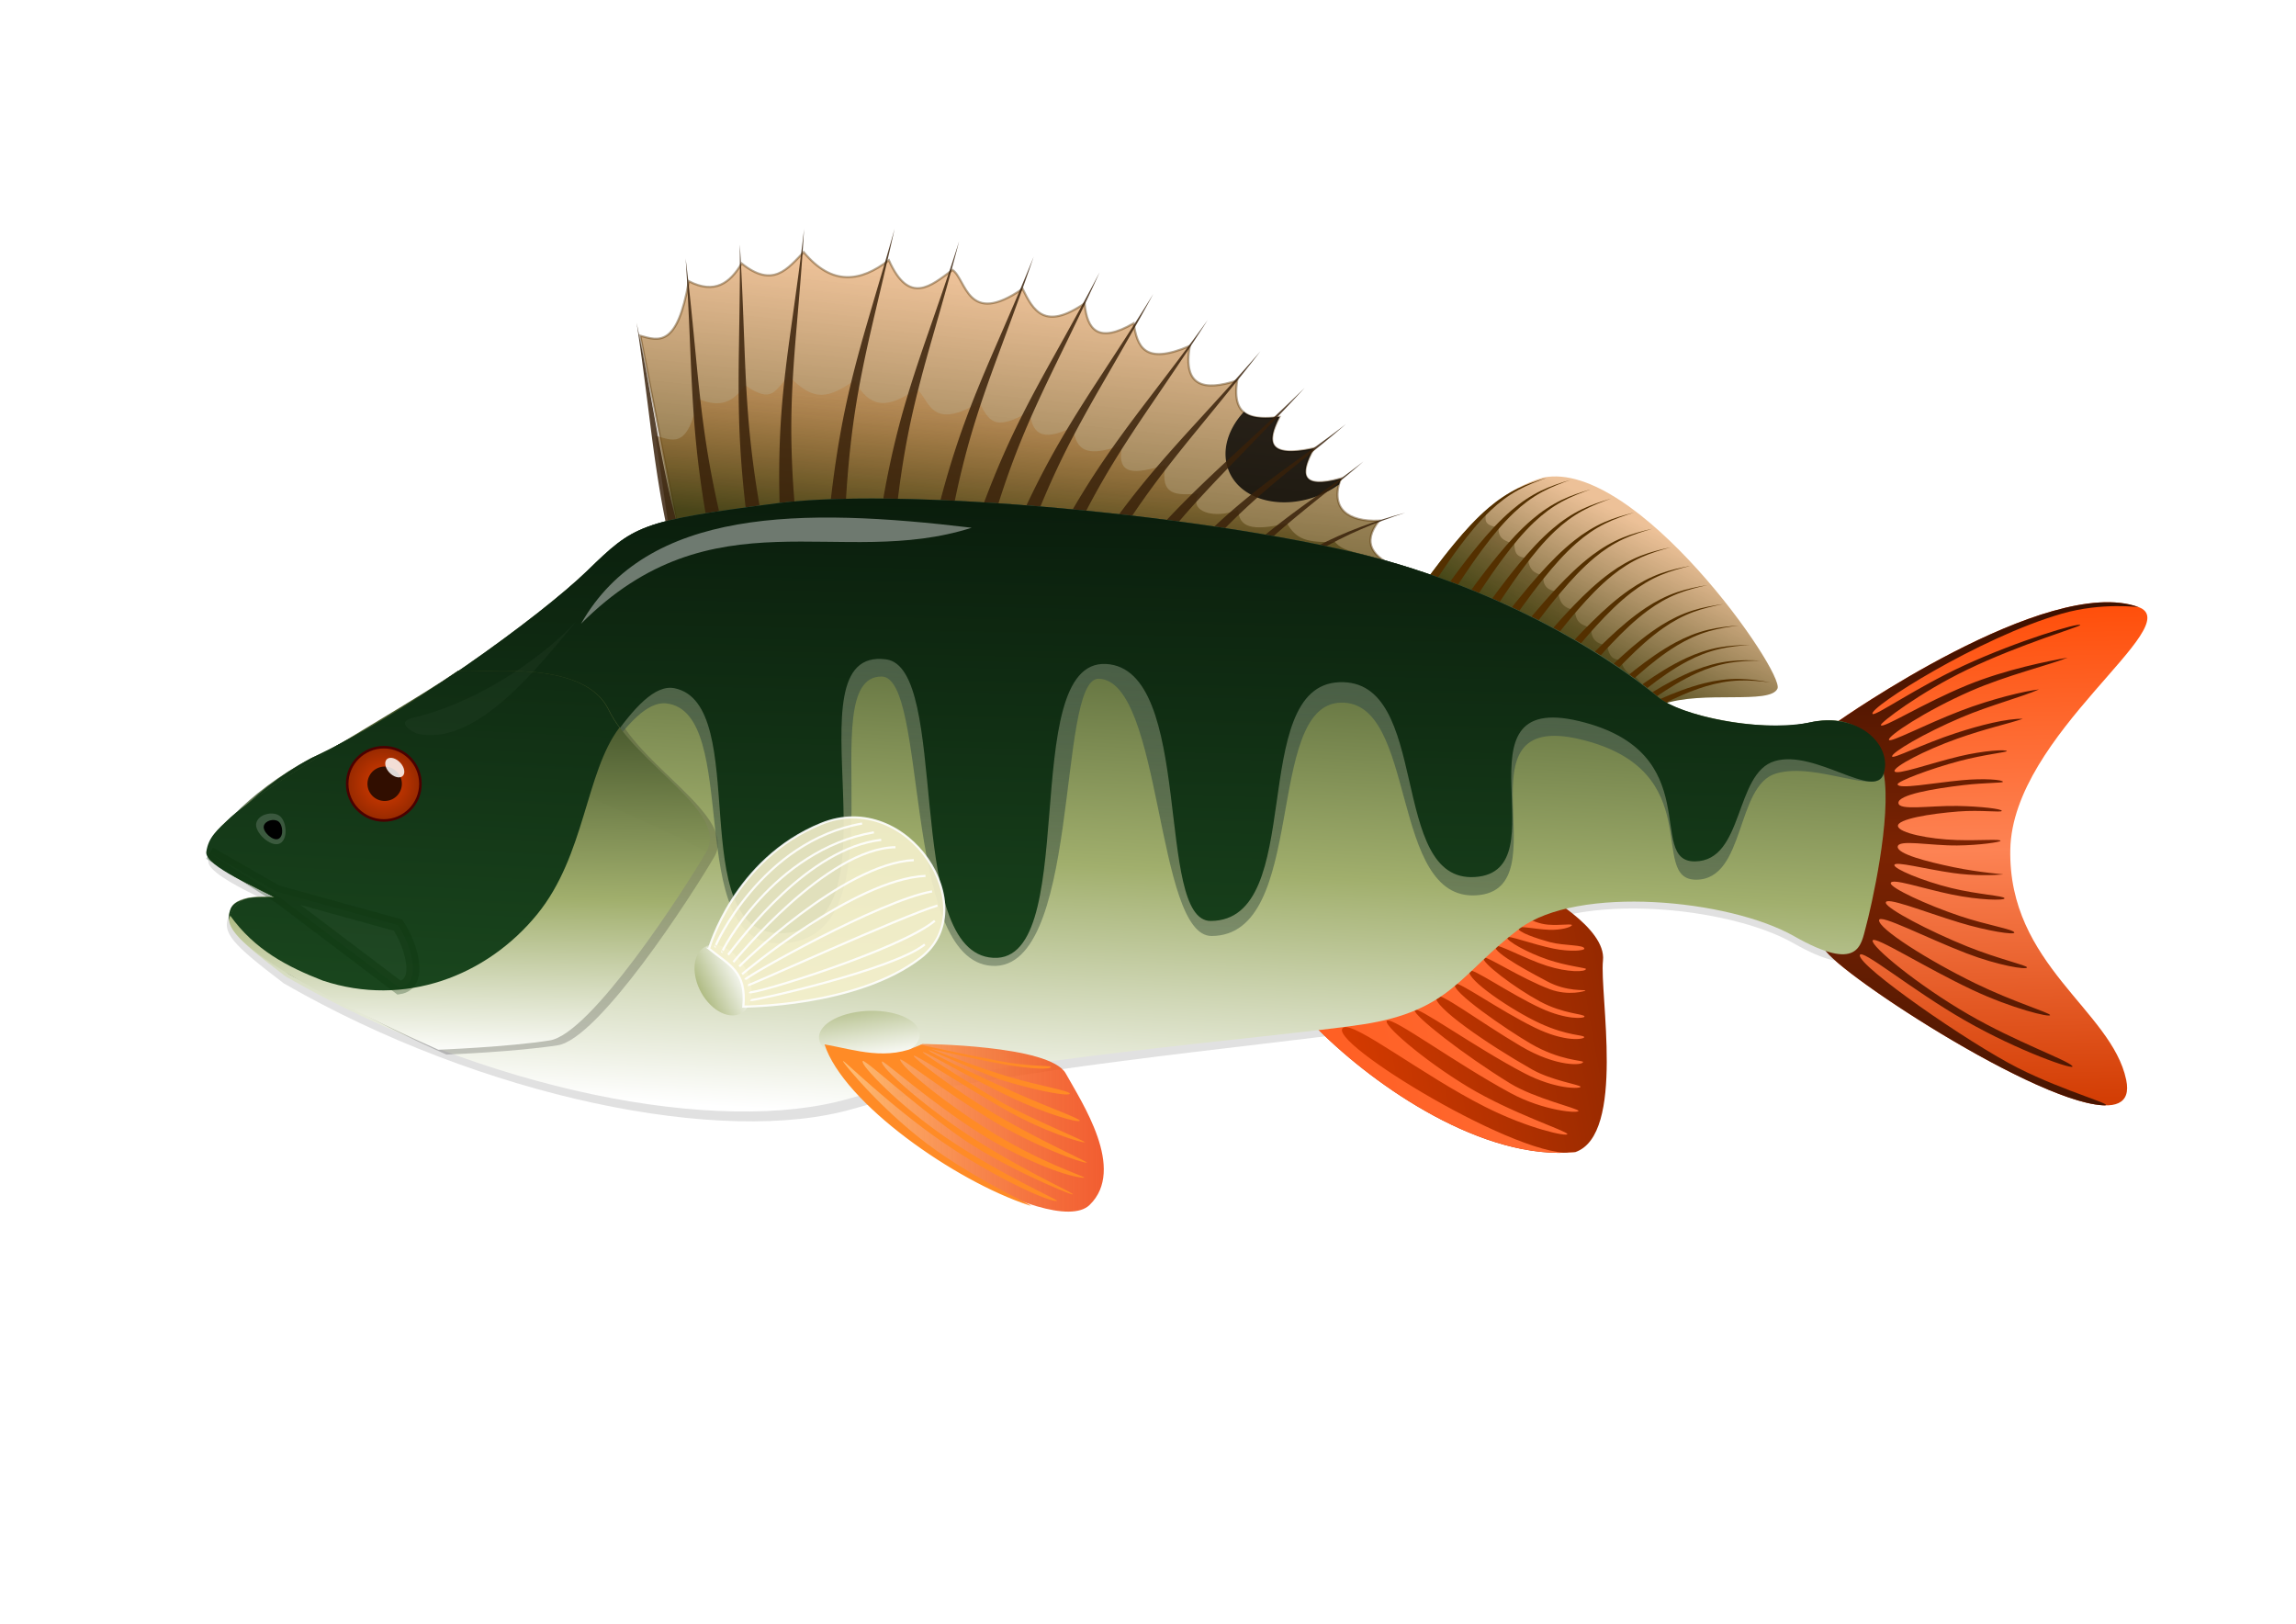 <svg xmlns="http://www.w3.org/2000/svg" xmlns:xlink="http://www.w3.org/1999/xlink" viewBox="0 0 1052.4 744.09"><defs><linearGradient id="c"><stop offset="0" stop-color="#eab787" stop-opacity=".854"/><stop offset="1" stop-color="#38390a"/></linearGradient><linearGradient id="F" y2="835.68" xlink:href="#b" gradientUnits="userSpaceOnUse" x2="-1505.1" y1="821.24" x1="-1621"/><linearGradient id="b"><stop offset="0" stop-color="#36471f"/><stop offset=".575" stop-color="#a1af6d"/><stop offset="1" stop-color="#fff"/></linearGradient><linearGradient id="a"><stop offset="0" stop-color="#0a1d0c"/><stop offset="1" stop-color="#19451d"/></linearGradient><linearGradient id="p" y2="842.61" xlink:href="#a" gradientUnits="userSpaceOnUse" x2="-1363.7" y1="517.34" x1="-1356.7"/><linearGradient id="o" y2="845.07" gradientUnits="userSpaceOnUse" x2="-1382.9" y1="517.78" x1="-1368.9"><stop offset="0" stop-color="#445a47"/><stop offset="1" stop-color="#445a47" stop-opacity=".423"/></linearGradient><linearGradient id="m" y2="919.84" xlink:href="#b" gradientUnits="userSpaceOnUse" x2="-1479.7" y1="515.78" x1="-1458.3"/><linearGradient id="e" y2="441.01" gradientUnits="userSpaceOnUse" x2="-235.99" gradientTransform="translate(-438.41 472.75)" y1="108.67" x1="-243.38"><stop offset="0" stop-color="#ff4d08"/><stop offset=".5" stop-color="#fd8354"/><stop offset="1" stop-color="#d33e05"/></linearGradient><linearGradient id="i" y2="632.74" xlink:href="#c" gradientUnits="userSpaceOnUse" x2="-1348.8" y1="372.74" x1="-1321.6"/><linearGradient id="j" y2="484.42" gradientUnits="userSpaceOnUse" x2="-1332.7" gradientTransform="matrix(.91 0 0 .79 -141.53 156.06)" y1="372.74" x1="-1321.6"><stop offset="0" stop-color="#bb6c21" stop-opacity=".377"/><stop offset="1" stop-color="#343509"/></linearGradient><linearGradient id="h" y2="-198.63" xlink:href="#c" gradientUnits="userSpaceOnUse" x2="-291.73" gradientTransform="matrix(1.038 -.201 .235 .888 -634.86 750.3)" y1="-292.2" x1="-202.58"/><linearGradient id="q" y2="886.03" xlink:href="#b" gradientUnits="userSpaceOnUse" x2="-1701.2" gradientTransform="translate(-2.143 -1.429)" y1="635.51" x1="-1694.7"/><linearGradient id="t" y2="835.68" xlink:href="#b" gradientUnits="userSpaceOnUse" x2="-1505.1" y1="804.92" x1="-1597.7"/><linearGradient id="r" y2="852.71" xlink:href="#a" gradientUnits="userSpaceOnUse" x2="-1373.8" gradientTransform="translate(-.253)" y1="517.34" x1="-1356.7"/><linearGradient id="E" y2="931.41" gradientUnits="userSpaceOnUse" x2="-1271.2" y1="931.41" x1="-1455.2"><stop offset="0" stop-color="#ffc67a"/><stop offset="1" stop-color="#ef3700" stop-opacity=".808"/></linearGradient><linearGradient id="g" y2="869.78" gradientUnits="userSpaceOnUse" x2="-2033" gradientTransform="matrix(3.187 -.562 .562 3.187 5059.9 -3058.2)" y1="869.78" x1="-2093"><stop offset="0" stop-color="#ff5f23"/><stop offset="1" stop-color="#ff6e37"/></linearGradient><linearGradient id="f" y2="869.78" xlink:href="#d" gradientUnits="userSpaceOnUse" x2="-2033" gradientTransform="matrix(3.187 -.562 .562 3.187 5059.9 -3058.2)" y1="869.78" x1="-2093"/><linearGradient id="d"><stop offset="0" stop-color="#db3c00"/><stop offset="1" stop-color="#952900"/></linearGradient><linearGradient id="k" y2="536.81" gradientUnits="userSpaceOnUse" x2="-963.94" y1="622.92" x1="-1032.6"><stop offset="0" stop-color="#0f3300" stop-opacity=".6"/><stop offset="1" stop-color="#543000" stop-opacity=".3"/></linearGradient><linearGradient id="l" y2="441.01" gradientUnits="userSpaceOnUse" x2="-235.99" gradientTransform="translate(-438.41 472.75)" y1="108.67" x1="-243.38"><stop offset="0" stop-color="#3b1000"/><stop offset=".5" stop-color="#7c2302"/><stop offset="1" stop-color="#491602"/></linearGradient><filter id="C" color-interpolation-filters="sRGB"><feGaussianBlur stdDeviation="1.405"/></filter><filter id="w" color-interpolation-filters="sRGB"><feGaussianBlur stdDeviation="1.405"/></filter><filter id="u" color-interpolation-filters="sRGB"><feGaussianBlur stdDeviation="1.405"/></filter><filter id="x" color-interpolation-filters="sRGB"><feGaussianBlur stdDeviation="1.405"/></filter><filter id="y" color-interpolation-filters="sRGB"><feGaussianBlur stdDeviation="1.405"/></filter><filter id="A" color-interpolation-filters="sRGB"><feGaussianBlur stdDeviation="1.405"/></filter><filter id="B" color-interpolation-filters="sRGB"><feGaussianBlur stdDeviation="1.405"/></filter><filter id="v" color-interpolation-filters="sRGB"><feGaussianBlur stdDeviation="1.405"/></filter><filter id="D" color-interpolation-filters="sRGB"><feGaussianBlur stdDeviation="1.405"/></filter><filter id="n" color-interpolation-filters="sRGB"><feGaussianBlur stdDeviation="2.886"/></filter><filter id="G" color-interpolation-filters="sRGB"><feGaussianBlur stdDeviation="3.214"/></filter><filter id="H" color-interpolation-filters="sRGB"><feGaussianBlur stdDeviation="1.185"/></filter><filter id="z" color-interpolation-filters="sRGB"><feGaussianBlur stdDeviation="1.405"/></filter><radialGradient id="s" xlink:href="#d" gradientUnits="userSpaceOnUse" cy="60.897" cx="-1185.4" r="21.208"/></defs><path d="M-784.89 662.44s138.5-97.587 199-75.761c33.189 11.974-83.377 84.227-84.853 160.61-1.476 76.387 67.149 106.37 76.772 152.53 13.747 65.953-211.81-81.816-200.01-88.893z" fill="url(#e)" transform="translate(1385.6 -127.79) scale(.692)"/><path d="M125.115 414.455c.279-.593-26.644-11.663-29.386-18.477-2.742-6.814 16.076-29.446 46.166-45.466 42.416-19.606 104.991-64.982 126.527-85.872 21.534-20.894 23.896-22.798 86.82-30.94 62.926-8.143 218.098 7.586 285.39 27.98 67.295 20.392 108.745 51.883 118.917 60.855 10.17 8.972 49.957 16.302 68.655 11.856 18.699-4.446 30.123-1.329 34.87 23.119s-5.929 62.177-8.19 70.478-3.116 21.14-32.961 4.197c-29.844-16.942-99.243-23.522-126.028-3.328-26.786 20.194-31.273 37.707-72.126 43.863-40.854 6.157-173.011 18.04-232.632 35.407-59.627 17.367-170.158-5.142-261.03-57.451-24.033-18.251-28.342-23.18-25.281-30.912s20.293-5.306 20.293-5.306z" fill="#e1e1e1"/><path d="M-1125.1 868.02c38.335 38.224 109.64 87.255 170.33 81.144 33.402-11.714 15.907-104.97 18.275-126.87 2.369-21.904-41.139-45.021-41.139-45.021z" fill="url(#f)" transform="translate(1382.802 -128.84) scale(.692)"/><path d="M-1125.1 868.02c38.335 38.224 109.64 87.255 170.33 81.144-33.069 7.657-167.52-74.476-153.64-82.432 7.188-4.118 52.354 31.525 93.683 52.396 29.231 14.761 54.755 19.992 54.625 18.099-.137-1.99-37.167-13.9-65.887-31.261-30.155-18.228-56.933-41.748-53.514-43.823 4.018-2.439 44.453 27.719 81.798 47.936 22.054 11.939 44.998 13.55 44.975 11.831-.023-1.712-28.89-8.164-45.426-18.334-31.083-19.117-64.12-45.051-63.142-48.542.95-3.393 40.304 24.964 72.61 41.844 21.269 11.113 37.739 10.355 37.351 8.998-.385-1.348-19.089-4.029-32.169-11.451-30.356-17.227-65.664-41.731-63.602-48.216 1.362-4.284 27.81 16.069 56.339 32.9 23.762 14.02 41.278 12.666 41.064 10.364-.105-1.129-15.27-.81-34.626-12.081-15.838-9.223-53.91-35.27-50.148-39.616 1.928-2.228 28.878 17.25 52.892 28.998 20.06 9.813 32.533 7.721 32.647 6.337.145-1.754-10.499-.522-29.463-9.281-18.218-8.414-48.785-28.96-46.54-34.67 1.088-2.765 27.124 15.466 47.447 24.788 16.835 7.722 28.684 6.809 28.765 5.468.112-1.868-13.804-1.508-29.563-10.033-16.725-9.047-38.893-25.817-37.452-29.017.925-2.053 24.731 13.756 44.256 21.019 11.919 4.433 23.395 1.275 23.386.73-.009-.545-12.393.98-25.311-5.979-6.629-3.571-37.192-19.388-34.158-23.284 1.459-1.873 19.228 8.257 33.973 12.972 13.597 4.348 25.552 4.235 25.85 2.058.096-.703-12.818-1.951-25.255-6.164-13.923-4.716-27.519-12.514-27.018-14.773.36-1.62 16.981 4.66 30.785 7.473 11.344 2.311 20.379 1.295 20.402.084.053-2.773-13.27-1.828-22.791-4.368-8.013-2.137-21.921-6.733-20.91-9.368.64-1.668 11.39.867 20.394 1.19 7.858.283 14.089-1.63 14.974-2.867 1.043-1.458-7.504.131-15.649-.521-5.971-.478-11.643-3.069-13.579-4.38-3.982-2.697 13.94-9.416 13.94-9.416z" fill="url(#g)" transform="translate(1382.802 -128.84) scale(.692)"/><path d="M-1087 605.11c34.234-35.934 57.832-89.829 107.01-104.19 61.737-12.055 159.89 128.99 155.04 139.78-4.85 10.791-49.619 1.038-75.901 10.329z" fill="url(#h)" transform="translate(1385.6 -127.79) scale(.692)"/><path d="M-1578.2 407.01c12.222 3.356 24.557 7.865 32.143-36.071 17.19 8.776 27.277 1.213 35-11.786 20.726 16.687 30.484 3.461 41.072-7.5 18.81 22.608 37.619 19.77 56.429 5.357 13.414 30.025 27.805 17.066 42.143 6.429 9.259 6.264 9.607 38.014 46.429 12.5 7.017 14.336 14.49 27.914 41.071 9.643 1.6 17.653 9.104 26.834 32.5 13.214 2.39 14.99 6.692 28.07 37.143 15-4.612 27.018 9.478 29.99 31.429 22.857-3.925 25.509 11.192 25.918 27.857 24.286-8.147 15.914-8.638 27.453 22.857 20.714-9.743 17.406-8.462 27.268 17.857 20-7.247 20.202 4.995 28.6 25.357 27.857-11.516 15.008-4.311 23.975 12.5 31.429 0 0-392.86 185-392.86 181.43 0-3.572-75.714-165-75.714-165z" stroke-opacity=".42" stroke="#543205" stroke-width="1.444" fill="url(#i)" transform="translate(1385.6 -127.79) scale(.692)"/><path d="M570.16 188.72c-7.536 8.1-10.537 18.41-6.86 27.222v.021c5.58 13.313 24.33 18.162 41.893 10.82a44.857 44.857 0 008.678-4.804c.219-.878.501-1.794.843-2.748-18.224 5.033-19.124-1.797-12.377-13.85-21.81 4.667-21.46-3.327-15.819-14.347-6.519.639-12.705.826-16.36-2.315z" opacity=".955" fill-opacity=".836"/><path d="M-1568.2 473.23c11.126 2.65 21.284 10.14 28.189-24.56 15.649 6.931 24.116 1.315 31.147-8.951 18.867 13.179 19.535 2.734 29.174-5.923 17.123 17.856 26.388 14.185 43.511 2.802 12.211 23.713 27.811 14.193 40.863 5.791 8.429 4.948 8.03 28.951 41.551 8.801 6.388 11.323 9.262 20.26 33.46 5.83 1.456 13.942 7.216 21.193 28.514 10.436 2.176 11.84 5.02 22.17 32.74 11.847-4.198 21.338 8.628 19.044 28.61 13.41-3.573 20.146 6.974 20.112 22.145 18.822-7.416 12.57 11.423 17.04 26.164 10.646.416 11.247 8.369 14.75 32.327 9.01 5.903 10.599 13.118 12.946 31.655 12.359 6.302 7.21 15.004 6.078 30.307 11.965 0 0-391.2 189.68-391.2 186.86 0-2.821-68.924-130.32-68.924-130.32z" opacity=".7" fill="url(#j)" transform="translate(1385.6 -127.79) scale(.692)"/><g fill-opacity=".836" fill="#39210a"><path d="M340.048 349.055c-8.518-21.85-16.646-43.771-23.605-66.27-4.795-15.5-8.974-31.304-12.138-47.544-2.653-13.654-4.564-27.48-6.288-41.164-1.985-15.575-3.886-31.029-6.223-46.113 3.182 15.104 5.927 30.624 8.756 46.227 2.464 13.695 5.116 27.479 8.506 40.94 4.036 16.02 9.078 31.527 14.717 46.716 6.242 16.83 13.157 33.298 20.405 49.686a1312.752 1312.752 0 00-4.13 17.521zM343.143 320.349c-6.066-22.277-11.775-44.58-16.393-67.294-3.188-15.678-5.798-31.574-7.471-47.778-1.402-13.63-2.13-27.356-2.704-40.939-.673-15.468-1.282-30.821-2.306-45.873 1.865 15.146 3.31 30.635 4.822 46.205 1.311 13.66 2.78 27.414 4.933 40.937 2.562 16.083 6.059 31.788 10.12 47.262 4.481 17.102 9.594 33.94 15.013 50.737a1404.404 1404.404 0 00-6.013 16.743zM356.092 315.25c-4.75-22.594-9.141-45.194-12.419-68.14-2.263-15.838-3.937-31.859-4.657-48.134-.6-13.688-.522-27.433-.299-41.027.236-15.48.528-30.843.387-45.93.975 15.23 1.509 30.777 2.106 46.409.507 13.713 1.168 27.53 2.523 41.156 1.615 16.206 4.185 32.089 7.331 47.774 3.472 17.335 7.59 34.443 12.013 51.53a1413.3 1413.3 0 00-6.985 16.361z"/><path d="M363.224 304.676c-2.576-22.414-4.757-44.798-5.663-67.443-.628-15.646-.579-31.431.558-47.38.965-13.453 2.69-26.882 4.551-40.119 2.1-15.083 4.245-30.026 5.873-44.719-.816 14.938-2.164 30.173-3.454 45.51-1.15 13.447-2.146 27.032-2.347 40.494-.236 15.96.627 31.68 2.15 47.24 1.675 17.172 4.09 34.165 6.847 51.164-2.865 5.04-5.7 10.131-8.515 15.253zM375.536 301.086c1.043-22.55 2.36-45.004 4.77-67.517 1.654-15.473 3.877-30.977 7.144-46.505 2.756-13.06 6.24-26.014 9.958-38.783 4.242-14.643 8.651-29.121 12.642-43.411-3.228 14.664-6.889 29.544-10.359 44.541-3.04 13.066-5.824 26.26-7.829 39.436-2.382 15.673-3.701 31.257-4.468 46.81-.857 17.27-1.074 34.484-1.032 51.764-3.623 4.517-7.23 9.077-10.826 13.665zM395.756 305.447c1.81-22.49 4.003-44.872 7.497-67.265 2.413-15.472 5.516-30.949 9.717-46.375 3.551-13.012 7.842-25.853 12.23-38.48 4.979-14.392 9.976-28.638 14.417-42.738-3.692 14.498-7.962 29.184-12.196 43.982-3.73 12.97-7.337 26.105-10.14 39.273-3.32 15.613-5.516 31.203-7.033 46.763-1.68 17.172-2.6 34.31-3.186 51.523-3.786 4.39-7.553 8.836-11.305 13.317zM415.311 308.608c3.509-22.288 7.39-44.44 12.57-66.504 3.578-15.244 7.844-30.442 13.201-45.506 4.527-12.706 9.778-25.185 15.11-37.443 6.054-13.973 12.116-27.8 17.612-41.523-4.78 14.177-10.15 28.497-15.492 42.932-4.703 12.65-9.294 25.474-13.086 38.392-4.493 15.317-7.864 30.696-10.555 46.096-2.977 16.996-5.19 34.015-7.079 51.134a1201.73 1201.73 0 00-12.282 12.422zM427.07 309.126c5.677-21.835 11.712-43.5 19.03-64.95 5.057-14.82 10.793-29.526 17.602-43.991 5.751-12.2 12.2-24.106 18.71-35.781 7.395-13.312 14.784-26.477 21.6-39.595-6.147 13.64-12.896 27.364-19.629 41.206-5.92 12.127-11.747 24.44-16.788 36.923-5.974 14.802-10.837 29.776-15.025 44.838-4.629 16.622-8.502 33.342-12.06 50.193-4.489 3.669-8.969 7.394-13.44 11.158zM438.848 313.177c7.204-21.38 14.753-42.566 23.567-63.445 6.089-14.427 12.849-28.691 20.662-42.64 6.597-11.764 13.871-23.184 21.187-34.372 8.316-12.757 16.616-25.368 24.34-37.972-7.094 13.172-14.795 26.386-22.488 39.717-6.76 11.68-13.442 23.55-19.35 35.647-7.004 14.344-12.911 28.938-18.152 43.667-5.79 16.254-10.834 32.66-15.571 49.217a1200.55 1200.55 0 00-14.194 10.18zM450.973 318.046c8.75-20.796 17.83-41.371 28.15-61.55 7.128-13.942 14.913-27.673 23.727-41.013 7.441-11.25 15.531-22.107 23.647-32.728 9.229-12.114 18.429-24.083 27.055-36.088-8.04 12.617-16.687 25.231-25.335 37.964-7.598 11.154-15.13 22.503-21.908 34.134-8.036 13.793-14.995 27.915-21.3 42.22-6.965 15.787-13.196 31.779-19.134 47.945a1202.5 1202.5 0 00-14.901 9.115zM460.376 322.61c10.558-19.94 21.424-39.63 33.49-58.815 8.334-13.256 17.306-26.244 27.266-38.75 8.407-10.547 17.427-20.645 26.452-30.506 10.265-11.249 20.489-22.357 30.144-33.55-9.125 11.855-18.855 23.655-28.597 35.571-8.556 10.437-17.063 21.075-24.845 32.06-9.225 13.027-17.408 26.477-24.955 40.169-8.336 15.107-15.958 30.485-23.304 46.062a1198.28 1198.28 0 00-15.65 7.76zM467.398 328.907c12.204-18.976 24.694-37.68 38.337-55.777 9.425-12.505 19.46-24.688 30.442-36.31 9.268-9.798 19.109-19.098 28.934-28.162 11.178-10.342 22.304-20.546 32.87-30.884-10.094 11.043-20.786 21.978-31.5 33.03-9.407 9.677-18.783 19.557-27.465 29.847-10.292 12.2-19.581 24.912-28.258 37.917-9.582 14.35-18.476 29.028-27.111 43.929a1201.008 1201.008 0 00-16.25 6.41zM485.312 345.372c10.027-21.009 21.172-41.545 34.653-61.011 9.873-14.259 21.062-27.91 33.932-40.443 10.265-9.972 21.484-19.09 33.036-27.572 10.365-7.632 20.689-14.717 29.945-21.982-8.939 7.88-19.01 15.61-29.018 23.838-11.149 9.14-21.877 18.865-31.49 29.326-12.07 13.148-22.334 27.302-31.254 41.96-9.39 15.417-17.344 31.394-24.492 47.712a505.875 505.875 0 00-15.313 8.173z"/><path d="M493.358 362.51c10.027-21.009 21.172-41.545 34.653-61.012 9.873-14.258 21.062-27.91 33.933-40.443 10.264-9.971 21.483-19.09 33.036-27.571 10.364-7.633 20.688-14.717 29.944-21.982-8.939 7.879-19.009 15.61-29.017 23.837-11.15 9.14-21.878 18.866-31.491 29.327-12.07 13.148-22.334 27.301-31.254 41.96-9.39 15.417-17.344 31.394-24.491 47.711a505.875 505.875 0 00-15.313 8.174z"/><path d="M494.937 376.653c11.963-20.47 24.288-40.606 38.232-59.944 10.197-14.135 21.255-27.87 34.424-40.325 10.471-9.888 22.384-18.792 35.916-25.943 12.922-6.761 26.75-11.768 40.633-15.476-13.808 4.426-27.443 10.143-39.937 17.527-13.085 7.794-24.372 17.253-34.151 27.58-12.326 13.026-22.441 27.242-31.797 41.87-9.818 15.375-18.654 31.19-27.147 47.294-5.385 2.41-10.777 4.89-16.173 7.417z"/></g><path d="M-1053.3 565.72c1.263-.253 35.103-41.416 35.103-41.416.287 3.805-2.498 8.332 8.586 9.596-.795 7.442 4.532 9.374 10.354 10.86.274 6.96 1.854 8.92 9.092 9.596.431 7.361 4.256 10.482 10.067 11.119-.294 5.828 1.448 10.404 9.85 10.88.919 5.398 1.701 10.858 11.15 12.317.484 10.085 6.338 9.877 10.935 12.078-.553 6.46 2.79 10.324 10.318 11.397 2.03 10.058 5.681 8.769 8.983 9.923 1.708 4.15 2.884 8.543 9.462 10.452l6.512 7.192-122.99-36.113z" fill="url(#k)" transform="translate(1385.6 -127.79) scale(.692)"/><g fill="#543000"><path d="M646.607 275.935l3.703 2.453c5.894-9.486 11.938-18.86 18.609-27.823 4.383-5.886 9.025-11.617 14.415-16.713 3.787-3.579 7.998-6.785 12.667-9.333 4.202-2.284 8.66-4.01 13.085-5.563-4.492 1.32-9.033 2.816-13.397 4.907-4.85 2.338-9.302 5.37-13.344 8.815-5.74 4.894-10.766 10.462-15.487 16.164-7.22 8.712-13.83 17.865-20.25 27.092z"/><path d="M657.34 276.918l3.704 2.453c5.893-9.486 11.937-18.86 18.608-27.822 4.383-5.887 9.025-11.618 14.416-16.714 3.786-3.578 7.997-6.784 12.666-9.332 4.202-2.285 8.66-4.01 13.086-5.564-4.493 1.32-9.034 2.816-13.398 4.907-4.85 2.338-9.302 5.37-13.344 8.816-5.739 4.893-10.766 10.461-15.487 16.163-7.22 8.713-13.83 17.866-20.25 27.093z"/><path d="M666.619 281.246l3.703 2.453c5.894-9.486 11.938-18.86 18.609-27.822 4.383-5.887 9.025-11.618 14.416-16.714 3.786-3.579 7.997-6.784 12.666-9.333 4.202-2.284 8.66-4.01 13.085-5.563-4.492 1.32-9.033 2.816-13.397 4.907-4.85 2.338-9.302 5.37-13.344 8.816-5.74 4.893-10.766 10.461-15.487 16.163-7.22 8.712-13.83 17.865-20.25 27.092z"/><path d="M676.036 285.456l3.704 2.453c5.894-9.486 11.937-18.859 18.608-27.822 4.383-5.887 9.025-11.618 14.416-16.714 3.786-3.578 7.997-6.784 12.667-9.332 4.202-2.285 8.66-4.01 13.085-5.564-4.492 1.32-9.033 2.816-13.398 4.907-4.85 2.338-9.302 5.37-13.343 8.816-5.74 4.893-10.767 10.461-15.487 16.163-7.221 8.713-13.83 17.866-20.251 27.093zM684.415 289.438l3.608 2.592c6.25-9.255 12.647-18.39 19.655-27.092 4.604-5.716 9.461-11.265 15.042-16.153 3.92-3.431 8.25-6.474 13.012-8.842 4.286-2.123 8.808-3.677 13.288-5.06-4.54 1.147-9.134 2.469-13.575 4.392-4.936 2.15-9.5 5.012-13.67 8.3-5.922 4.671-11.158 10.043-16.092 15.561-7.548 8.43-14.5 17.325-21.269 26.301zM691.617 295.38l3.547 2.673c6.46-9.111 13.06-18.1 20.265-26.64 4.732-5.61 9.713-11.049 15.403-15.808 3.997-3.342 8.395-6.286 13.21-8.546 4.333-2.025 8.888-3.476 13.399-4.758-4.564 1.045-9.188 2.262-13.671 4.084-4.984 2.039-9.612 4.796-13.855 7.989-6.026 4.535-11.382 9.788-16.44 15.192-7.737 8.258-14.89 16.992-21.859 25.813zM699.213 302.844l3.505 2.729c6.602-9.008 13.345-17.89 20.682-26.317 4.82-5.534 9.887-10.893 15.652-15.562 4.049-3.278 8.493-6.152 13.343-8.335 4.365-1.957 8.943-3.336 13.473-4.546-4.58.973-9.223 2.116-13.735 3.867-5.014 1.96-9.685 4.643-13.979 7.769-6.097 4.44-11.535 9.607-16.678 14.93-7.866 8.135-15.156 16.755-22.264 25.464zM707.017 309.727l3.439 2.812c6.816-8.847 13.769-17.566 21.306-25.815 4.952-5.417 10.145-10.653 16.02-15.183 4.125-3.18 8.637-5.947 13.538-8.014 4.41-1.851 9.02-3.121 13.578-4.222-4.602.863-9.27 1.895-13.822 3.537-5.06 1.84-9.794 4.41-14.16 7.432-6.202 4.293-11.762 9.328-17.031 14.528-8.059 7.944-15.552 16.388-22.867 24.924zM713.761 317.13l3.38 2.882c6.998-8.704 14.13-17.277 21.837-25.367 5.063-5.314 10.363-10.441 16.331-14.848 4.191-3.094 8.759-5.767 13.702-7.732 4.447-1.76 9.082-2.933 13.662-3.94-4.619.767-9.307 1.703-13.893 3.25-5.097 1.734-9.883 4.207-14.312 7.137-6.288 4.164-11.952 9.083-17.327 14.172-8.222 7.775-15.889 16.062-23.378 24.445zM719.904 324.192l3.31 2.962c7.203-8.535 14.536-16.937 22.432-24.843 5.187-5.192 10.608-10.192 16.678-14.456 4.263-2.994 8.893-5.558 13.88-7.406 4.489-1.653 9.15-2.717 13.752-3.615-4.635.658-9.344 1.482-13.966 2.92-5.137 1.614-9.98 3.972-14.477 6.797-6.386 4.013-12.165 8.797-17.659 13.757-8.403 7.578-16.264 15.68-23.95 23.884z"/><path d="M723.968 329.13l3.101 3.18c7.768-8.024 15.657-15.907 24.074-23.255 5.529-4.826 11.278-9.445 17.625-13.285 4.457-2.697 9.251-4.94 14.354-6.442 4.59-1.343 9.313-2.087 13.966-2.669-4.67.34-9.424.841-14.132 1.961-5.235 1.26-10.228 3.282-14.908 5.794-6.644 3.568-12.735 7.946-18.555 12.52-8.901 6.988-17.297 14.536-25.525 22.196z"/><path d="M726.773 333.852l2.917 3.35c8.206-7.576 16.525-15.003 25.34-21.868 5.792-4.508 11.791-8.797 18.344-12.275 4.602-2.442 9.515-4.411 14.693-5.625 4.658-1.084 9.415-1.561 14.093-1.881-4.681.077-9.456.31-14.22 1.164-5.297.964-10.396 2.703-15.208 4.948-6.835 3.19-13.162 7.22-19.23 11.46-9.278 6.476-18.084 13.541-26.729 20.727z"/><path d="M729.397 336.262l2.703 3.526c8.662-7.049 17.43-13.942 26.657-20.242 6.062-4.138 12.317-8.044 19.074-11.106 4.745-2.15 9.771-3.809 15.015-4.697 4.717-.79 9.495-.97 14.184-.996-4.677-.215-9.457-.281-14.265.274-5.347.63-10.544 2.047-15.488 3.987-7.02 2.757-13.588 6.384-19.908 10.236-9.665 5.885-18.895 12.386-27.973 19.017z"/><path d="M730.104 335.812l2.218 3.849c9.51-5.856 19.103-11.542 29.076-16.583 6.55-3.31 13.263-6.364 20.362-8.515 4.986-1.511 10.185-2.498 15.5-2.693 4.78-.167 9.54.28 14.193.867-4.61-.825-9.34-1.515-14.18-1.594-5.383-.075-10.72.65-15.876 1.928-7.32 1.815-14.305 4.551-21.075 7.545-10.352 4.57-20.353 9.808-30.219 15.196z"/></g><path d="M-784.89 662.44s138.5-97.587 199-75.761c.825.298-23.788-3.352-50.729 4.398-54.663 15.725-128.36 62.463-125.36 66.38 1.467 1.917 28.959-17.492 60.564-32.063 35.927-16.563 76.439-28.596 77.004-26.764.283.916-39.834 12.688-74.771 29.48-31.267 15.03-57.782 35.217-57.294 36.76.894 2.83 27.218-14.18 57.34-26.508 25.442-10.413 54.209-16.052 66.397-18.167-12.634 5.052-40.213 11.597-64.397 22.18-29.752 13.023-55.374 30.052-53.96 32.323 1.17 1.878 23.594-10.101 47.307-19.227 20.922-8.052 42.846-13.21 52.058-14.238-11.061 4.937-32.342 10.473-51.367 18.54-24.816 10.525-46.668 23.479-45.913 25.91.557 1.791 20.506-8.423 42.37-15.571 16.23-5.307 33.496-9.624 44.179-9.416-10.173 3.461-24.292 6.39-43.237 13.104-22.066 7.82-42.594 18.788-41.711 21.598.948 3.015 23.1-5.091 42.98-9.86 16.41-3.936 31.272-4.631 31.382-3.437.068.731-15.166 2.262-31.444 6.585-19.697 5.231-41.09 13.473-40.896 15.388.357 3.529 23.129-.858 42.505-2.697 14.647-1.39 27.278-.331 27.252 1.05-.015.83-12.165.536-26.184 2.19-20.343 2.4-43.27 6.414-43.019 11.812.247 5.303 20.617 1.665 39.113 1.985 15.479.268 29.414 1.968 29.332 3.244-.085 1.309-13.536-.768-28.756.418-19.006 1.48-40.571 5.09-40.014 9.668.557 4.579 20.721 8.645 38.776 9.225 15.512.499 29.883-.864 29.12.62-.38.742-13.66 2.85-28.627 2.998-18.302.18-39.506-4.335-39.428.958.07 4.681 18.66 9.623 37.098 13.447 17.348 3.599 33.959 4.66 32.576 4.792-5.704.546-19.268 1.01-33.095-.97-18.804-2.693-38.095-7.936-38.771-5.353-.658 2.516 18.761 10.697 37.884 15.362 17.475 4.263 34.762 5.059 35.055 6.716.294 1.662-16.861 1.24-34.774-2.431-19.688-4.035-40.329-11.29-40.59-7.515-.212 3.06 23.486 14.214 45.766 21.702 18.274 6.141 35.886 8.824 36.094 10.982.163 1.69-17.656-.953-36.454-6.674-23.867-7.263-49.859-17.849-48.615-12.868.977 3.913 28.77 18.624 54.047 28.795 20.451 8.23 39.501 12.438 39.428 13.79-.1 1.843-19.295-1.307-40.054-9.291-27.038-10.4-57.351-26.267-57.933-22.035-.766 5.571 32.587 26.714 63.738 41.903 25.243 12.308 49.469 19.479 49.523 21.005.063 1.78-25.176-4.314-51.497-16.691-31.431-14.781-64.937-36.24-66.033-32.707-1.19 3.836 29.939 29.578 63.528 49.014 31.444 18.194 65.332 30.134 68.717 34.129 2.97 3.505-35.367-9.683-71.086-30.167-35.808-20.536-69-48.368-69.657-43.2-.93 7.323 71.614 57.847 104.84 74.689 31.312 15.87 67.89 25.436 55.944 24.69-49.416-3.083-193.85-100.03-184.35-105.73z" fill="url(#l)" transform="translate(1385.6 -127.79) scale(.692)"/><path d="M-1820.3 779.03c.403-.855-38.478-16.842-42.437-26.682-3.96-9.84 23.216-42.524 66.67-65.66 61.254-28.313 151.62-93.841 182.72-124.01 31.098-30.173 34.509-32.922 125.38-44.681 90.872-11.759 314.96 10.956 412.14 40.406 97.182 29.45 157.04 74.926 171.73 87.883 14.687 12.957 72.144 23.543 99.147 17.122 27.003-6.421 44.841 4.241 50.355 33.386 5.515 29.144-8.56 89.792-11.826 101.78s-4.5 30.528-47.6 6.06c-43.099-24.466-143.32-33.968-182-4.805-38.683 29.163-45.162 54.453-104.16 63.344-58.998 8.89-253.42 23.908-339.53 48.988-86.108 25.08-242.16-5.282-373.39-80.823-34.707-26.357-40.929-33.476-36.509-44.64s29.305-7.664 29.305-7.664z" fill="url(#m)" transform="translate(1385.6 -127.79) scale(.692)"/><path d="M-1694.2 634.88c9.886 2.876 83.322-12.614 100.51 23.097 17.189 35.71 79.864 67.762 64.568 94.023-15.295 26.261-76.42 120.57-103.72 124.91-27.303 4.342-73.79 6.174-73.79 6.174-103.05-46.232-99.69-61.66-137.79-89.088 60.407 4.303 40.136-22.196-3.463-57.604z" opacity=".527" filter="url(#n)" fill-opacity=".836" fill="#212121" transform="translate(1385.6 -127.79) scale(.692)"/><path d="M-1820.3 779.03c.33-.449-37.562-16.525-42.437-26.682-4.875-10.158 23.216-42.524 66.67-65.66 61.254-28.313 151.62-93.841 182.72-124.01 31.098-30.173 34.509-32.922 125.38-44.681 90.872-11.759 314.96 10.956 412.14 40.406 97.182 29.45 157.04 74.926 171.73 87.883 14.687 12.957 61.375 25.178 99.147 17.122 37.772-8.056 52.56 17.673 50.355 33.386-2.205 15.713-44.338-7.79-71.271.106-26.934 7.897-20.064 70.014-52.804 70.36-32.74.345 8.754-72.509-76.772-92.935s-10.987 99.371-68.864 103.28c-57.876 3.91-38.896-129.05-89.967-127.6-51.07 1.456-21.338 154.12-85.434 154.54-37.328.246-32.516-169.19-74.814-170.37-28.472-.793-10.648 199.81-73.562 189.83-56.232-8.915-39.814-191.18-70.278-191.29-48.065-.17 17.792 177.29-68.562 176.69-63.327-.44-23.656-153.42-74.121-158.9-50.465-5.485-118.68 254.93-249.9 179.38-34.707-26.357-43.072-32.047-38.652-43.212s29.305-7.663 29.305-7.663z" fill="url(#o)" transform="translate(1385.6 -127.79) scale(.692)"/><path d="M-1817.1 780.36s-44.07-20.173-45.594-28.008c-1.524-7.835 23.216-42.524 66.67-65.66 61.254-28.313 151.62-93.841 182.72-124.01 31.098-30.173 34.509-32.922 125.38-44.681 90.872-11.759 314.96 10.956 412.14 40.406 97.182 29.45 157.04 75.861 171.73 87.883 14.687 12.023 64.054 23.261 99.147 17.122 33.939-7.96 56.087 15.039 50.355 33.386-5.732 18.347-45.222-15.998-72.155-8.101-26.934 7.897-20.19 66.099-52.93 66.445-32.74.345 8.754-72.508-76.772-92.934s-10.987 99.37-68.864 103.28c-57.876 3.91-28.55-131.49-89.967-129.02-61.417 2.466-20.98 157.69-85.077 158.12-37.328.245-10.488-167.16-69.416-170.19-59.778-3.077-14.616 204.28-77.531 194.3-56.232-8.916-25.777-191.72-68.135-197.36-68.197-9.072 15.649 181.93-70.705 181.33-63.327-.44-17.901-151.67-69.376-162.2-51.475-10.536-123.13 265.35-254.35 189.81-34.707-26.357-44.143-32.404-39.723-43.57 4.42-11.165 32.462-6.337 32.462-6.337z" fill="url(#p)" transform="translate(1385.6 -127.79) scale(.692)"/><path d="M-1698.8 628.81c9.886 2.876 82.608-9.757 99.797 25.954 17.189 35.71 79.864 67.762 64.568 94.023-15.295 26.261-76.42 120.57-103.72 124.91-27.303 4.342-73.79 6.174-73.79 6.174-103.05-46.232-144.2-75.755-137.79-89.088 6.41-13.333 12.458-11.775 28.919-12.052-5.514-4.176-24.384-8.666-41.668-28.41s107.86-83.443 163.68-121.51z" fill="url(#q)" transform="translate(1385.6 -127.79) scale(.692)"/><path d="M-1698.7 628.88c-26.312 18.045-54.499 35.716-79.656 48.938-27.889 16.952-54.681 33.895-70.75 47.688l-.031.031c-9.815 9.206-15.08 13.62-16.527 23.27-1.447 9.65 37.429 25.134 44.589 29.95-.112.001-.201-.003-.312 0l.875.28s-1.165-.148-2.75-.28c-.037-.004-.088.002-.125 0-14.651.126-20.54-.627-26.625 12.03 16.45 23.11 38.46 34.307 61.504 43.29 54.153 17.963 108.6-2.924 142.02-43.919 31.89-39.122 31.924-93.97 54.477-123.62-2.867-3.877-5.34-7.78-7.25-11.75-17.006-35.33-88.346-23.38-99.438-25.906zm-140.88 87.281zm10.938 62.344zm-10.906 1.063z" fill="url(#r)" transform="translate(1385.6 -127.79) scale(.692)"/><path d="M-1206.1 60.871c.015-11.437 9.298-20.696 20.734-20.682 11.437.015 20.696 9.298 20.682 20.734-.014 11.437-9.298 20.696-20.734 20.682-11.426-.015-20.682-9.282-20.682-20.708" transform="matrix(.811 0 0 .811 1137.278 309.833)" stroke="#4b0000" stroke-width="1.444" fill="url(#s)"/><path d="M168.433 359.192a7.885 7.885 0 110 .01" fill="#310e00"/><path d="M179.053 354.62c-2.176-1.915-3.09-4.74-2.042-6.309 1.048-1.57 3.663-1.288 5.84.627 2.177 1.916 3.091 4.74 2.043 6.31-1.048 1.568-3.66 1.29-5.836-.623" fill-opacity=".836" fill="#fff"/><path d="M-1540.5 835.66c.012-11.995 7.937-21.706 17.7-21.691 9.763.015 17.668 9.751 17.655 21.746-.012 11.995-7.937 21.706-17.7 21.691-9.754-.015-17.655-9.734-17.655-21.718" transform="matrix(.392 -.571 .51 .583 502.16 -907.57)" fill="url(#t)"/><g stroke="#fff" stroke-width="1.444" stroke-opacity=".89"><path d="M324.975 434.78s11.49-40.933 51.404-57.208c39.913-16.275 74.896 38.83 45.6 61.353-29.297 22.522-81.253 22.385-81.253 22.385 1.553-16.167-6.478-19.027-15.753-26.53z" fill-opacity=".913" fill="#f4efcc" stroke-width="1"/><path d="M-1550.7 802.36c-.703.476 30.33-69.654 97.186-81.393" filter="url(#u)" fill="none" transform="translate(1400.989 -121.495) scale(.692)"/><path d="M-1542.3 807.91c9.947-12.273 52.909-70.499 101.46-76.133" filter="url(#v)" fill="none" transform="translate(1400.989 -121.495) scale(.692)"/><path d="M-1538.8 812.7c2.356-2.356 61.646-75.311 107.39-76.053" filter="url(#w)" fill="none" transform="translate(1400.989 -121.495) scale(.692)"/><path d="M-1534.9 815.59s68.485-68.232 115.63-70.375" filter="url(#x)" fill="none" transform="translate(1400.989 -121.495) scale(.692)"/><path d="M-1530.9 824.28c.567-2.076 89.249-52.32 123.74-58.347" filter="url(#y)" fill="none" transform="translate(1400.989 -121.495) scale(.692)"/><path d="M-1533 820.72s74.329-62.936 121.47-65.079" filter="url(#z)" fill="none" transform="translate(1400.989 -121.495) scale(.692)"/><path d="M-1529.1 828.07c1.325.2 101.66-45.654 125.51-52.792" filter="url(#A)" fill="none" transform="translate(1400.989 -121.495) scale(.692)"/><path d="M-1528.1 832.61c1.797 2.166 100.03-28.167 122.73-47.236" filter="url(#B)" fill="none" transform="translate(1400.989 -121.495) scale(.692)"/><path d="M-1527.4 837.92c1.476.683 94.569-20.117 115.41-36.882" filter="url(#C)" fill="none" transform="translate(1400.989 -121.495) scale(.692)"/><path d="M-1546.2 805.9c-.703.476 33.612-67.381 100.47-79.12" filter="url(#D)" fill="none" transform="translate(1400.989 -121.495) scale(.692)"/></g><path d="M-1455.2 875.74c17.277 53.425 150.09 130.61 174.58 106.96 24.494-23.651-5.237-68.078-15.743-87.084-10.507-19.006-95.022-19.565-95.022-19.565-22.469 10.898-42.939 3.44-63.814-.309z" fill="url(#E)" transform="translate(1385.6 -127.79) scale(.692)"/><path d="M-1540.5 835.66c.012-11.995 7.937-21.706 17.7-21.691 9.763.015 17.668 9.751 17.655 21.746-.012 11.995-7.937 21.706-17.7 21.691-9.754-.015-17.655-9.734-17.655-21.718" transform="matrix(.473 .595 -.991 .22 1946.943 1197.024)" fill="url(#F)"/><path d="M377.932 478.625c8.716 26.95 59.882 62.628 93.586 73.685 6.17 2.024-19.218-8.786-42.192-24.93-23.8-16.725-43.39-40.716-42.946-41.145.444-.429 21.35 20.375 45.373 36.959 23.62 16.305 50.344 28.403 52.775 27.112.687-.365-26.885-12.546-50.698-28.81-21.694-14.818-39.884-33.8-38.349-35.13 1.136-.984 20.323 17.315 43.47 33.94 18.91 13.58 50.608 26.904 52.583 27.062 2.768.221-19.204-9.065-44.563-25.131-20.99-13.299-44.038-33.286-42.693-35.75.471-.864 21.079 17.816 44.694 32.792 17.734 11.245 38.27 19.6 47.134 20.447 5.018.479-12.2-3.971-35.337-17.208-20.313-11.621-46.511-31.817-48.202-36.81-.762-2.25 20.982 15.049 43.018 28.258 18.723 11.223 39.726 18.93 42.546 18.888 1.54-.023-20.726-9.653-41.48-21.948-19.844-11.756-38.193-26.181-37.831-27.049.415-.994 20.819 12.567 40.74 24.011 19.14 10.994 36.59 16.032 37.638 15.614.82-.326-24.028-10.543-37.16-17.765-7.73-4.25-37.363-22.856-37.072-23.516.396-.899 21.595 11.867 40.884 20.937 15.688 7.377 30.11 11.48 31.052 10.5.767-.799-14.103-6.018-29.657-12.946-17.2-7.661-39.577-18.41-39.582-19.375 0-.536 26.499 11.554 34.196 13.892 17.146 5.209 30.425 7.321 30.51 6.006.086-1.314-14.083-3.598-28.108-7.778-12.31-3.668-27.614-9.587-35.282-12.64-.927-.37 18.232 4.368 34.008 7.125 11.138 1.946 21.334 2.467 20.636.84-.133-.312-10.882-.113-22.602-2.315-16.777-3.154-36.899-7.611-36.899-7.611-15.559 7.546-29.733 2.381-44.188-.214z" fill="#ff8b26"/><path d="M-1698.8 628.81c9.886 2.876 82.608-9.757 99.797 25.954 17.189 35.71 79.864 67.762 64.568 94.023-68.209-37.577-182.79-66.807-164.37-119.98z" opacity=".086" filter="url(#G)" fill="#0f0f0f" transform="translate(1385.6 -127.79) scale(.692)"/><path d="M-1863.4 749.72l46.847 29.617 78.658 59.452c15.51-2.424 8.375-27.504-.714-41.429l-80.462-22.226z" opacity=".531" fill-opacity=".142" filter="url(#H)" stroke="#062f09" stroke-width="8.665" fill="#b4b4b4" transform="translate(1385.6 -127.79) scale(.692)"/><g><path d="M117.444 377.321c-.85 4.153 6.652 11.13 10.718 9.267 4.066-1.863 3.217-10.326 0-12.681-3.217-2.356-9.868-.74-10.718 3.414z" fill-opacity=".187" fill="#e1e1e1"/><path d="M120.906 378.616c-.533 2.606 4.174 6.983 6.724 5.814 2.551-1.169 2.019-6.478 0-7.956s-6.19-.464-6.724 2.142z"/></g><path d="M266.308 285.879c30.263-53.316 101.113-53.335 179.07-44.025-60.174 19.275-118.73-16.541-179.07 44.025z" opacity=".461" fill="#e1e1e1"/><path d="M264.023 284.895c-16.938 17.975-46.435 37.52-75.132 44.19 0 0-8.448 1.75 1.882 6.981 27.987 7.058 58.154-33.414 73.248-51.17z" opacity=".032" fill="#e1e1e1"/></svg>